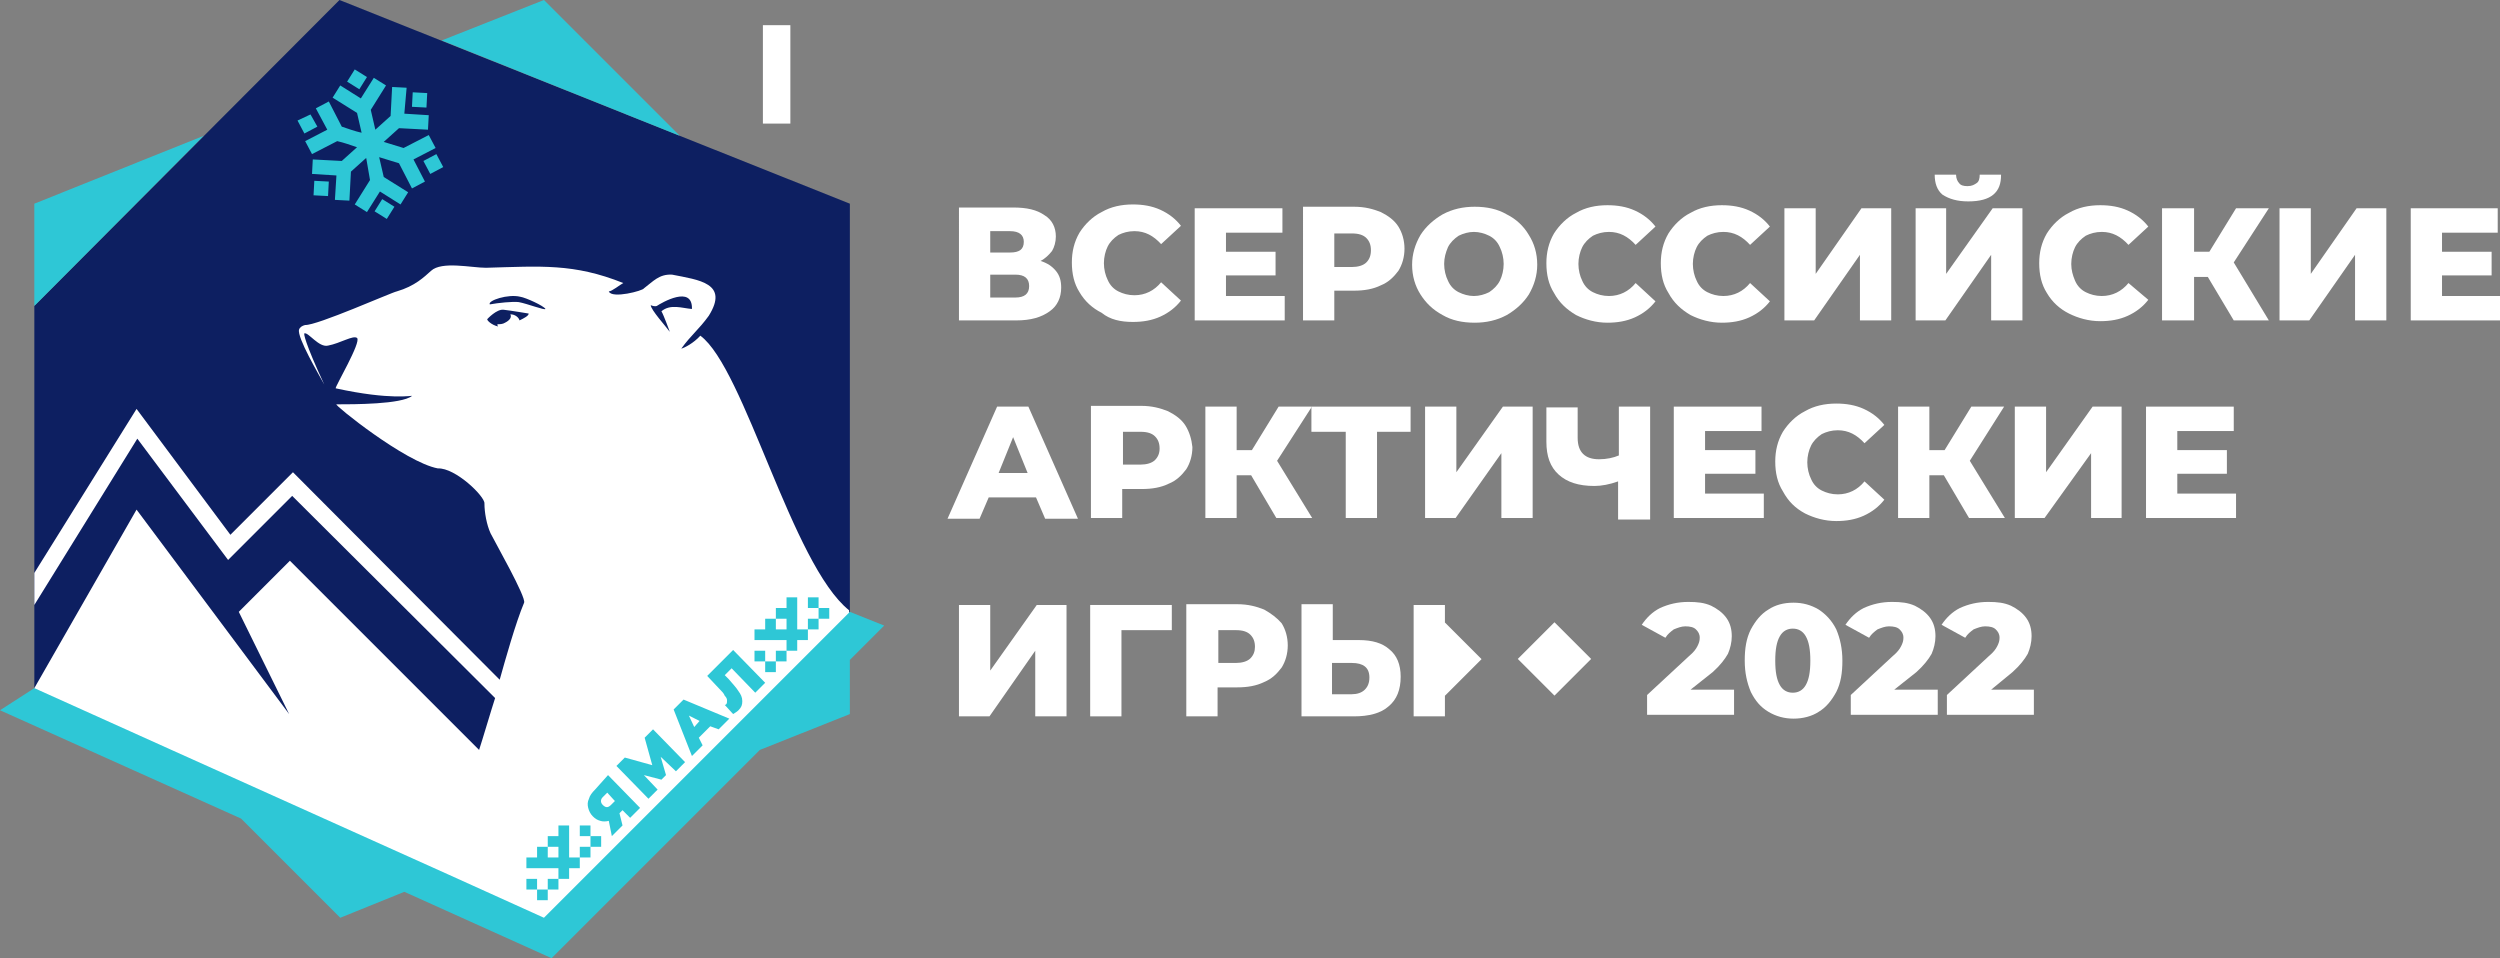 <?xml version="1.0" encoding="UTF-8"?> <svg xmlns="http://www.w3.org/2000/svg" xmlns:xlink="http://www.w3.org/1999/xlink" version="1.1" id="Слой_1" x="0px" y="0px" viewBox="0 0 327.7 125.6" style="enable-background:new 0 0 327.7 125.6;" xml:space="preserve"><rect x="0" y="0" width="327.7" height="125.6" fill="#808080" stroke="none"/> <style type="text/css"> .st0{fill-rule:evenodd;clip-rule:evenodd;fill:#FFFFFF;} .st1{fill-rule:evenodd;clip-rule:evenodd;fill:#2EC7D6;} .st2{clip-path:url(#SVGID_00000127725829028511400090000008363079818488212097_);fill-rule:evenodd;clip-rule:evenodd;fill:#2EC7D6;} .st3{clip-path:url(#SVGID_00000127725829028511400090000008363079818488212097_);} .st4{fill-rule:evenodd;clip-rule:evenodd;fill:#1BC6D6;} .st5{fill-rule:evenodd;clip-rule:evenodd;fill:#011F62;} .st6{fill-rule:evenodd;clip-rule:evenodd;fill:#0D1F61;} .st7{fill:#FFFFFF;} .st8{opacity:0.97;} .st9{fill-rule:evenodd;clip-rule:evenodd;fill:#EBEBEB;} .st10{clip-path:url(#SVGID_00000047768031895745256070000000175255146816203141_);fill-rule:evenodd;clip-rule:evenodd;fill:#2EC7D6;} .st11{clip-path:url(#SVGID_00000047768031895745256070000000175255146816203141_);} .st12{fill-rule:evenodd;clip-rule:evenodd;fill:#C4C5C5;} .st13{fill:none;stroke:#1BC6D6;stroke-width:5.669;stroke-linejoin:round;stroke-miterlimit:22.926;} .st14{fill:none;stroke:#1BC6D6;stroke-width:5.102;stroke-linejoin:round;stroke-miterlimit:22.926;} .st15{fill:none;stroke:#1BC6D6;stroke-width:2.835;stroke-linejoin:round;stroke-miterlimit:22.926;} .st16{fill:#011F62;} .st17{fill:none;stroke:#FFFFFF;stroke-width:5.669;stroke-linejoin:round;stroke-miterlimit:22.926;} .st18{fill:none;stroke:#FFFFFF;stroke-width:2.835;stroke-linejoin:round;stroke-miterlimit:22.926;} .st19{fill:none;stroke:#FFFFFF;stroke-width:5.102;stroke-linejoin:round;stroke-miterlimit:22.926;} .st20{fill:none;stroke:#011F62;stroke-width:5.669;stroke-linejoin:round;stroke-miterlimit:22.926;} .st21{fill:none;stroke:#1BC6D6;stroke-width:3.402;stroke-linejoin:round;stroke-miterlimit:22.926;} .st22{opacity:0.5;fill-rule:evenodd;clip-rule:evenodd;fill:#FFFFFF;} .st23{fill:#A5B1C2;} .st24{fill:#6F7782;} .st25{fill-rule:evenodd;clip-rule:evenodd;fill:#ECECEC;} .st26{fill:#F0C419;} .st27{fill:#0D1F61;} .st28{fill:#CC6F56;} .st29{fill:#00249C;} .st30{fill:#B2FF00;} .st31{fill:#975047;} .st32{clip-path:url(#SVGID_00000065768757698321578430000001456914059750691471_);} .st33{clip-path:url(#SVGID_00000160891489636131066320000010998407704845042867_);fill-rule:evenodd;clip-rule:evenodd;fill:#1BC6D6;} .st34{opacity:0.19;} .st35{clip-path:url(#SVGID_00000020397181029184696270000006121984112084479928_);fill-rule:evenodd;clip-rule:evenodd;fill:#1BC6D6;} .st36{fill:#1BC6D6;} .st37{clip-path:url(#SVGID_00000068649243048814370400000014125292128785661867_);fill-rule:evenodd;clip-rule:evenodd;fill:#2EC7D6;} .st38{clip-path:url(#SVGID_00000068649243048814370400000014125292128785661867_);} .st39{clip-path:url(#SVGID_00000155148452207787941840000001494520103704336282_);fill-rule:evenodd;clip-rule:evenodd;fill:#2EC7D6;} .st40{clip-path:url(#SVGID_00000155148452207787941840000001494520103704336282_);} .st41{clip-path:url(#SVGID_00000124873080703384474210000006915131668270939526_);fill-rule:evenodd;clip-rule:evenodd;fill:#1BC6D6;} .st42{clip-path:url(#SVGID_00000173882804982696213310000015056634206649498263_);fill-rule:evenodd;clip-rule:evenodd;fill:#2EC7D6;} .st43{clip-path:url(#SVGID_00000173882804982696213310000015056634206649498263_);} .st44{clip-path:url(#SVGID_00000050642442843020448850000014989886212496119195_);fill-rule:evenodd;clip-rule:evenodd;fill:#2EC7D6;} .st45{clip-path:url(#SVGID_00000050642442843020448850000014989886212496119195_);} .st46{clip-path:url(#SVGID_00000179643311252119587070000000303757152795456389_);fill-rule:evenodd;clip-rule:evenodd;fill:#1BC6D6;} .st47{clip-path:url(#SVGID_00000133497176890547557510000006404045321902666886_);fill-rule:evenodd;clip-rule:evenodd;fill:#2EC7D6;} .st48{clip-path:url(#SVGID_00000133497176890547557510000006404045321902666886_);} .st49{clip-path:url(#SVGID_00000087407009989605221030000005137147490406150807_);fill-rule:evenodd;clip-rule:evenodd;fill:#2EC7D6;} .st50{clip-path:url(#SVGID_00000087407009989605221030000005137147490406150807_);} .st51{clip-path:url(#SVGID_00000036940111182458485320000005128940322447452829_);fill-rule:evenodd;clip-rule:evenodd;fill:#1BC6D6;} .st52{clip-path:url(#SVGID_00000103962681833206877130000012049464179657473685_);fill-rule:evenodd;clip-rule:evenodd;fill:#2EC7D6;} .st53{clip-path:url(#SVGID_00000103962681833206877130000012049464179657473685_);} .st54{clip-path:url(#SVGID_00000128484699958797415260000003292789223988044424_);fill-rule:evenodd;clip-rule:evenodd;fill:#2EC7D6;} .st55{clip-path:url(#SVGID_00000128484699958797415260000003292789223988044424_);} .st56{clip-path:url(#SVGID_00000036949560086382074130000011103302939303690634_);fill-rule:evenodd;clip-rule:evenodd;fill:#1BC6D6;} .st57{clip-path:url(#SVGID_00000155834031585483797440000006423580031254468251_);fill-rule:evenodd;clip-rule:evenodd;fill:#2EC7D6;} .st58{clip-path:url(#SVGID_00000155834031585483797440000006423580031254468251_);} .st59{clip-path:url(#SVGID_00000120548442590526477870000001542643304841391005_);fill-rule:evenodd;clip-rule:evenodd;fill:#2EC7D6;} .st60{clip-path:url(#SVGID_00000120548442590526477870000001542643304841391005_);} .st61{clip-path:url(#SVGID_00000036235073362750737840000016506247042627539104_);fill-rule:evenodd;clip-rule:evenodd;fill:#1BC6D6;} .st62{clip-path:url(#SVGID_00000150781740271710258290000010121819832476529291_);fill-rule:evenodd;clip-rule:evenodd;fill:#2EC7D6;} .st63{clip-path:url(#SVGID_00000150781740271710258290000010121819832476529291_);} .st64{clip-path:url(#SVGID_00000055685275225005750720000012123772361680094082_);fill-rule:evenodd;clip-rule:evenodd;fill:#1BC6D6;} .st65{clip-path:url(#SVGID_00000135675543464698232520000005129681498990012048_);fill-rule:evenodd;clip-rule:evenodd;fill:#2EC7D6;} .st66{clip-path:url(#SVGID_00000135675543464698232520000005129681498990012048_);} .st67{clip-path:url(#SVGID_00000153704652223918232960000016103779398334919314_);fill-rule:evenodd;clip-rule:evenodd;fill:#2EC7D6;} .st68{clip-path:url(#SVGID_00000153704652223918232960000016103779398334919314_);} .st69{clip-path:url(#SVGID_00000088113835517159370120000013274354538683277214_);fill-rule:evenodd;clip-rule:evenodd;fill:#1BC6D6;} .st70{clip-path:url(#SVGID_00000069362132800398182990000012755883107931267485_);fill-rule:evenodd;clip-rule:evenodd;fill:#2EC7D6;} .st71{clip-path:url(#SVGID_00000069362132800398182990000012755883107931267485_);} .st72{fill:none;} .st73{fill-rule:evenodd;clip-rule:evenodd;fill:none;stroke:#1BC6D6;stroke-width:5.669;stroke-linejoin:round;stroke-miterlimit:22.926;} .st74{clip-path:url(#SVGID_00000067222649486244665140000009811626597405882505_);} .st75{clip-path:url(#SVGID_00000067222649486244665140000009811626597405882505_);fill-rule:evenodd;clip-rule:evenodd;fill:#2EC7D6;} .st76{clip-path:url(#SVGID_00000118381557422403099540000013718811228845484692_);fill-rule:evenodd;clip-rule:evenodd;fill:#1BC6D6;} .st77{clip-path:url(#SVGID_00000151535710407774518730000000264220139260068019_);fill-rule:evenodd;clip-rule:evenodd;fill:#2EC7D6;} .st78{clip-path:url(#SVGID_00000151535710407774518730000000264220139260068019_);} .st79{clip-path:url(#SVGID_00000113346333392291480320000017942210155436478366_);} .st80{clip-path:url(#SVGID_00000113346333392291480320000017942210155436478366_);fill-rule:evenodd;clip-rule:evenodd;fill:#2EC7D6;} .st81{clip-path:url(#SVGID_00000016769987706943375100000000345412142449920393_);fill-rule:evenodd;clip-rule:evenodd;fill:#1BC6D6;} .st82{clip-path:url(#SVGID_00000062892665642079616410000003381709375970004887_);fill-rule:evenodd;clip-rule:evenodd;fill:#2EC7D6;} .st83{clip-path:url(#SVGID_00000062892665642079616410000003381709375970004887_);} .st84{clip-path:url(#SVGID_00000145044271581118097930000008236121034905457066_);} .st85{clip-path:url(#SVGID_00000145044271581118097930000008236121034905457066_);fill-rule:evenodd;clip-rule:evenodd;fill:#2EC7D6;} .st86{clip-path:url(#SVGID_00000119799394771717928790000011218511767665736378_);fill-rule:evenodd;clip-rule:evenodd;fill:#1BC6D6;} .st87{clip-path:url(#SVGID_00000065038049541071954470000002434934067833018031_);fill-rule:evenodd;clip-rule:evenodd;fill:#2EC7D6;} .st88{clip-path:url(#SVGID_00000065038049541071954470000002434934067833018031_);} .st89{clip-path:url(#SVGID_00000083049819451749834540000017720986673249856387_);} .st90{clip-path:url(#SVGID_00000083049819451749834540000017720986673249856387_);fill-rule:evenodd;clip-rule:evenodd;fill:#2EC7D6;} .st91{clip-path:url(#SVGID_00000148626405340482307760000011709384860976346811_);fill-rule:evenodd;clip-rule:evenodd;fill:#1BC6D6;} .st92{clip-path:url(#SVGID_00000046297325902327281890000014298338139648313784_);fill-rule:evenodd;clip-rule:evenodd;fill:#2EC7D6;} .st93{clip-path:url(#SVGID_00000046297325902327281890000014298338139648313784_);} .st94{clip-path:url(#SVGID_00000121259924893108458460000013829459379888079258_);} .st95{clip-path:url(#SVGID_00000121259924893108458460000013829459379888079258_);fill-rule:evenodd;clip-rule:evenodd;fill:#2EC7D6;} .st96{clip-path:url(#SVGID_00000172416600357403124090000007065715306980510124_);fill-rule:evenodd;clip-rule:evenodd;fill:#1BC6D6;} .st97{clip-path:url(#SVGID_00000047033202100787268950000016196020376033538454_);fill-rule:evenodd;clip-rule:evenodd;fill:#2EC7D6;} .st98{clip-path:url(#SVGID_00000047033202100787268950000016196020376033538454_);} .st99{clip-path:url(#SVGID_00000090995447207258085280000006821761401947250311_);} .st100{clip-path:url(#SVGID_00000090995447207258085280000006821761401947250311_);fill-rule:evenodd;clip-rule:evenodd;fill:#2EC7D6;} .st101{clip-path:url(#SVGID_00000152946908273050791040000013526727080212180660_);fill-rule:evenodd;clip-rule:evenodd;fill:#1BC6D6;} .st102{clip-path:url(#SVGID_00000135650292204911692650000006978593792030537880_);fill-rule:evenodd;clip-rule:evenodd;fill:#2EC7D6;} .st103{clip-path:url(#SVGID_00000135650292204911692650000006978593792030537880_);} .st104{clip-path:url(#SVGID_00000138546030824035200040000009038540365653459872_);} .st105{clip-path:url(#SVGID_00000138546030824035200040000009038540365653459872_);fill-rule:evenodd;clip-rule:evenodd;fill:#2EC7D6;} .st106{clip-path:url(#SVGID_00000004546191796013170470000010272629606272571788_);fill-rule:evenodd;clip-rule:evenodd;fill:#1BC6D6;} .st107{clip-path:url(#SVGID_00000063629475705306092180000016335890981742636218_);fill-rule:evenodd;clip-rule:evenodd;fill:#2EC7D6;} .st108{clip-path:url(#SVGID_00000063629475705306092180000016335890981742636218_);} .st109{clip-path:url(#SVGID_00000011010779621738680780000003670144352806347454_);} .st110{clip-path:url(#SVGID_00000011010779621738680780000003670144352806347454_);fill-rule:evenodd;clip-rule:evenodd;fill:#2EC7D6;} .st111{clip-path:url(#SVGID_00000087398954318111530290000015428859376808857233_);fill-rule:evenodd;clip-rule:evenodd;fill:#1BC6D6;} .st112{clip-path:url(#SVGID_00000080899673303124393820000015081674047301569417_);fill-rule:evenodd;clip-rule:evenodd;fill:#2EC7D6;} .st113{clip-path:url(#SVGID_00000080899673303124393820000015081674047301569417_);} .st114{clip-path:url(#SVGID_00000132068500839968352810000007229421499975149241_);} .st115{clip-path:url(#SVGID_00000132068500839968352810000007229421499975149241_);fill-rule:evenodd;clip-rule:evenodd;fill:#2EC7D6;} </style> <g> <polygon class="st6" points="44.5,0 111.4,26.7 111.4,80.2 65.3,100.2 4.5,90.2 4.5,40.1 "></polygon> <path class="st0" d="M4.5,75.1l13.4-21.5l12.3,16.5l8.2-8.2l27.1,27.2c0.7-2.5,2.1-7.5,3.2-10.1c0.3-0.7-3.8-7.9-4.4-9.1 c-0.5-1.1-0.8-2.7-0.8-3.9c0.1-0.9-3.8-4.7-6.1-4.6c-4.3-0.8-13.7-8.4-13.3-8.4c2.3,0,8.5,0,9.9-1.1c0.1-0.1-2.7,0.6-10-1 c-0.1-0.2,3.4-6.1,2.8-6.6c-0.5-0.4-2.2,0.7-3.8,1c-1.2,0.3-2.6-1.8-3.1-1.6c-0.1,0,0,1.1,2.6,6.7c-0.7-1.3-3.6-6.2-3.3-7.2 c0.1-0.3,0.4-0.5,0.8-0.6c1.5,0.1,11.4-4.3,12-4.4c2.4-0.7,3.6-1.9,4.5-2.7c1.4-1.3,5.3-0.4,7.2-0.4c7.2-0.2,11.5-0.6,18,2 c-0.4,0.2-1.5,1.1-1.9,1.1c0.4,1,4.5-0.1,4.6-0.4c1.2-0.9,2-1.9,3.7-1.8c3.5,0.7,7.5,1.1,4.8,5.4c-1.3,1.8-2.3,2.5-3.6,4.3 c0.4-0.1,1.6-0.7,2.5-1.7c5.8,4.3,12,30,19.5,36l0,2.2l-39.6,40.5L4.5,92.6l0-2.4l13.4-23.4l20,26.8l-6.6-13.4l6.7-6.7l24.8,24.8 c0.4-1.2,1.7-5.6,2.1-6.8L38.3,65l-8.4,8.4L18,57.5L4.5,79.3L4.5,75.1L4.5,75.1z M66.9,41.2c0.6,0,1.1,0.4,1.2,0.8 c0.6-0.3,1.2-0.6,1.2-0.9c0,0-2.4-0.4-3.3-0.5c-0.9-0.1-2.1,1.2-2.1,1.2c-0.2,0.1,0.5,0.8,1.4,1c-0.1-0.1-0.1-0.2-0.1-0.3 c0.3,0,0.7,0,1-0.2C66.8,42,67.1,41.6,66.9,41.2C66.9,41.3,66.9,41.3,66.9,41.2L66.9,41.2z M64.2,39.9c1.1-0.2,3-0.4,3.8-0.3 c1.1,0.2,3.4,1.1,3.5,0.9c-0.2-0.4-2.6-1.5-3.3-1.6C66.6,38.5,63.9,39.4,64.2,39.9L64.2,39.9z M85.3,40c0,0.6,2,2.8,2.5,3.5 c0,0-0.8-2.2-1.1-2.7c1.2-1,2.7-0.4,4-0.3c0.1-3.2-4-0.8-4.6-0.4C85.9,40.2,85.5,40.1,85.3,40z"></path> <path class="st1" d="M71.3,0L57.9,5.3l31.2,12.5L71.3,0L71.3,0z M4.5,90.2l18.2,8.2l36,16.2h0l12.6,5.7l17.8-17.8l0,0l22.3-22.3v0 l0,0l4.5,1.8l-4.5,4.5v7.1l-11.8,4.7l-27.3,27.3L53,116.9l-8.4,3.4l-13-13L0,93.1L4.5,90.2L4.5,90.2z M26.7,17.8L4.5,26.7l0,13.4 L26.7,17.8z"></path> <path class="st1" d="M41.4,14.2l1.7-0.9l1.7,3.3c0.9,0.3,1.7,0.6,2.6,0.8l-0.6-2.6l-3.2-2l1-1.6l2.7,1.7l1.7-2.7l1.6,1l-2,3.2 l0.6,2.6l2-1.8l0.2-3.8l1.9,0.1L53,14.9l3.2,0.2l-0.1,1.9l-3.8-0.2l-2,1.8l2.6,0.8l3.3-1.7l0.9,1.7l-2.9,1.5l1.5,2.9l-1.7,0.9 l-1.7-3.3l-2.6-0.8l0.6,2.6l3.2,2l-1,1.6l-2.7-1.7l-1.7,2.7l-1.6-1l2-3.2L48,20.7l-2,1.8l-0.2,3.8l-1.9-0.1l0.2-3.2l-3.2-0.2 l0.1-1.9l3.8,0.2l2-1.8c-0.9-0.3-1.7-0.6-2.6-0.8l-3.3,1.7L40,18.5l2.9-1.5L41.4,14.2L41.4,14.2z M45.5,10.7l1.6,1l1-1.6l-1.6-1 L45.5,10.7L45.5,10.7z M49.1,27.7l1.6,1l1-1.6l-1.6-1L49.1,27.7L49.1,27.7z M39.9,17.5l1.7-0.9L40.7,15L39,15.8L39.9,17.5 L39.9,17.5z M56.4,22.8l1.7-0.9l-0.9-1.7l-1.7,0.9L56.4,22.8L56.4,22.8z M55.9,14.1l0.1-1.9l-1.9-0.1L54,14L55.9,14.1L55.9,14.1z M43,25.7l0.1-1.9l-1.9-0.1l-0.1,1.9L43,25.7z"></path> <g> <path class="st1" d="M98.9,83.9v-1.4l1.4,0v-1.4h1.4v-1.4h1.4v-1.4h1.4c0,1.4,0,2.8,0,4.2h1.4v-1.4h1.4v-1.4h-1.4v-1.4h1.4v1.4 h1.4v1.4h-1.4v1.4h-1.4v1.4h-1.4v1.4h-1.4v1.4h-1.4v1.4h-1.4v-1.4h-1.4v-1.4h1.4v1.4h1.4v-1.4h1.4v-1.4 C101.7,83.9,100.3,83.9,98.9,83.9L98.9,83.9z M103.1,81.1h-1.4v1.4h1.4V81.1z"></path> <path class="st1" d="M79.7,101.6l4.2,4.3l-1.3,1.3l-1-1l-0.4,0.4l0.4,1.6l-1.4,1.4l-0.4-2c-0.4,0.1-0.8,0.1-1.1,0 c-0.4-0.1-0.7-0.3-1-0.6c-0.3-0.3-0.5-0.7-0.6-1.1c-0.1-0.4-0.1-0.8,0.1-1.2c0.1-0.4,0.4-0.8,0.8-1.2L79.7,101.6L79.7,101.6z M79,104.5c-0.3,0.3-0.3,0.7,0,1c0.4,0.4,0.7,0.4,1.1,0l0.5-0.5l-1-1.1L79,104.5L79,104.5z M88.6,101.1l1.2-1.2l-4.2-4.3l-1.1,1.1 l1,3.6l-3.6-1l-1.1,1.1l4.2,4.3l1.2-1.2l-1.8-1.9l2.3,0.6l0.6-0.6l-0.7-2.4L88.6,101.1L88.6,101.1z M93.1,95.2l-1.5,1.5l0.5,1 l-1.4,1.4l-2.4-6.1l1.3-1.3l6,2.5l-1.4,1.4L93.1,95.2L93.1,95.2z M91.7,94.5l-1.4-0.7l0.7,1.5L91.7,94.5L91.7,94.5z M96.1,85.2 l-3.4,3.4l1.6,1.7c0.3,0.3,0.6,0.6,0.7,0.9c0.2,0.2,0.3,0.4,0.3,0.6c0,0.2,0,0.4-0.1,0.5c-0.1,0.1-0.1,0.1-0.2,0.1l1.1,1.2 c0.3-0.2,0.5-0.3,0.7-0.5c0.4-0.4,0.5-0.7,0.5-1.2s-0.2-0.9-0.5-1.3c-0.3-0.5-0.8-1-1.3-1.6l-0.5-0.5l0.9-0.9l3.1,3.2l1.3-1.3 L96.1,85.2z"></path> <path class="st1" d="M69,113.8v-1.4h1.4V111h1.4v-1.4h1.4v-1.4h1.4c0,1.4,0,2.8,0,4.2H76V111h1.4v-1.4H76v-1.4h1.4v1.4h1.4v1.4 h-1.4v1.4H76v1.4h-1.4v1.4h-1.4v1.4h-1.4v1.4h-1.4v-1.4H69v-1.4h1.4v1.4h1.4v-1.4h1.4v-1.4C71.8,113.8,70.4,113.8,69,113.8 L69,113.8z M73.2,111h-1.4v1.4h1.4V111z"></path> </g> <g> <polygon class="st0" points="302.9,35.9 302.9,27.3 298.8,27.3 298.8,42 302.7,42 308.7,33.4 308.7,42 312.8,42 312.8,27.3 308.9,27.3 "></polygon> <path class="st0" d="M148.5,42.2c1.3,0,2.5-0.2,3.6-0.7c1.1-0.5,2-1.2,2.7-2.1l-2.6-2.4c-0.9,1.1-2.1,1.7-3.5,1.7 c-0.8,0-1.5-0.2-2.1-0.5c-0.6-0.3-1.1-0.8-1.4-1.5c-0.3-0.6-0.5-1.4-0.5-2.2c0-0.8,0.2-1.6,0.5-2.2c0.3-0.6,0.8-1.1,1.4-1.5 c0.6-0.3,1.3-0.5,2.1-0.5c1.4,0,2.5,0.6,3.5,1.7l2.6-2.4c-0.7-0.9-1.6-1.6-2.7-2.1c-1.1-0.5-2.3-0.7-3.6-0.7c-1.5,0-2.9,0.3-4.1,1 c-1.2,0.6-2.2,1.6-2.9,2.7c-0.7,1.2-1,2.5-1,3.9c0,1.5,0.3,2.8,1,3.9c0.7,1.2,1.7,2.1,2.9,2.7C145.5,41.9,146.9,42.2,148.5,42.2z"></path> <polygon class="st0" points="168.4,38.8 160.7,38.8 160.7,36.1 167.2,36.1 167.2,33 160.7,33 160.7,30.5 168.1,30.5 168.1,27.3 156.6,27.3 156.6,42 168.4,42 "></polygon> <path class="st0" d="M174.9,38.1h2.6c1.3,0,2.5-0.2,3.5-0.7c1-0.4,1.7-1.1,2.3-1.9c0.5-0.8,0.8-1.8,0.8-2.9c0-1.1-0.3-2.1-0.8-2.9 c-0.5-0.8-1.3-1.4-2.3-1.9c-1-0.4-2.1-0.7-3.5-0.7h-6.7V42h4.1V38.1z M174.9,30.6h2.3c0.9,0,1.5,0.2,1.9,0.6 c0.4,0.4,0.6,0.9,0.6,1.6c0,0.7-0.2,1.2-0.6,1.6c-0.4,0.4-1.1,0.6-1.9,0.6h-2.3V30.6z"></path> <path class="st0" d="M130.7,53.3l-6.5,14.7h4.2l1.2-2.8h6.2l1.2,2.8h4.3l-6.5-14.7H130.7z M130.9,62l1.9-4.7l1.9,4.7H130.9z"></path> <path class="st0" d="M137.6,40.8c1-0.7,1.5-1.8,1.5-3.1c0-0.9-0.2-1.6-0.7-2.2c-0.5-0.6-1.1-1-2-1.3c0.6-0.3,1.1-0.8,1.5-1.3 c0.3-0.5,0.5-1.2,0.5-1.9c0-1.2-0.5-2.2-1.5-2.8c-1-0.7-2.3-1-4.1-1h-7.1V42h7.5C135.1,42,136.5,41.6,137.6,40.8z M129.8,30.3h2.6 c1.2,0,1.8,0.5,1.8,1.4c0,1-0.6,1.4-1.8,1.4h-2.6V30.3z M129.8,39v-3h3.3c1.2,0,1.8,0.5,1.8,1.5c0,1-0.6,1.5-1.8,1.5H129.8z"></path> <polygon class="st0" points="297.4,27.3 293.1,27.3 289.6,33 287.6,33 287.6,27.3 283.4,27.3 283.4,42 287.6,42 287.6,36.3 289.4,36.3 292.8,42 297.4,42 292.8,34.4 "></polygon> <polygon class="st0" points="129.8,87.9 129.8,79.3 125.7,79.3 125.7,93.9 129.7,93.9 135.7,85.3 135.7,93.9 139.8,93.9 139.8,79.3 135.9,79.3 "></polygon> <polygon class="st0" points="320.1,38.8 320.1,36.1 326.6,36.1 326.6,33 320.1,33 320.1,30.5 327.4,30.5 327.4,27.3 316,27.3 316,42 327.7,42 327.7,38.8 "></polygon> <polygon class="st0" points="261,33.4 261,42 265.1,42 265.1,27.3 261.2,27.3 255.1,35.9 255.1,27.3 251.1,27.3 251.1,42 255,42 "></polygon> <path class="st0" d="M206.6,41.3c1.2,0.6,2.6,1,4.1,1c1.3,0,2.5-0.2,3.6-0.7c1.1-0.5,2-1.2,2.7-2.1l-2.6-2.4 c-0.9,1.1-2.1,1.7-3.5,1.7c-0.8,0-1.5-0.2-2.1-0.5c-0.6-0.3-1.1-0.8-1.4-1.5c-0.3-0.6-0.5-1.4-0.5-2.2c0-0.8,0.2-1.6,0.5-2.2 c0.3-0.6,0.8-1.1,1.4-1.5c0.6-0.3,1.3-0.5,2.1-0.5c1.4,0,2.5,0.6,3.5,1.7l2.6-2.4c-0.7-0.9-1.6-1.6-2.7-2.1 c-1.1-0.5-2.3-0.7-3.6-0.7c-1.5,0-2.9,0.3-4.1,1c-1.2,0.6-2.2,1.6-2.9,2.7c-0.7,1.2-1,2.5-1,3.9c0,1.5,0.3,2.8,1,3.9 C204.4,39.7,205.4,40.6,206.6,41.3z"></path> <path class="st0" d="M258,26.4c1.5,0,2.6-0.3,3.3-0.9s1-1.4,1-2.6h-2.8c0,0.5-0.1,0.9-0.4,1.1c-0.3,0.2-0.6,0.4-1.2,0.4 c-0.5,0-0.9-0.1-1.1-0.4c-0.2-0.2-0.4-0.6-0.4-1.1h-2.8c0,1.1,0.3,2,1,2.6C255.5,26.1,256.6,26.4,258,26.4z"></path> <polygon class="st0" points="243.8,33.4 243.8,42 247.9,42 247.9,27.3 244,27.3 238,35.9 238,27.3 233.9,27.3 233.9,42 237.8,42 "></polygon> <polygon class="st0" points="252.9,62.3 254.8,62.3 258.1,67.9 262.8,67.9 258.2,60.4 262.7,53.3 258.4,53.3 254.9,59 252.9,59 252.9,53.3 248.8,53.3 248.8,67.9 252.9,67.9 "></polygon> <polygon class="st0" points="230.9,56.5 230.9,53.3 219.4,53.3 219.4,67.9 231.2,67.9 231.2,64.7 223.5,64.7 223.5,62.1 230.1,62.1 230.1,59 223.5,59 223.5,56.5 "></polygon> <path class="st0" d="M236.6,67.3c1.2,0.6,2.6,1,4.1,1c1.3,0,2.5-0.2,3.6-0.7c1.1-0.5,2-1.2,2.7-2.1l-2.6-2.4 c-0.9,1.1-2.1,1.7-3.5,1.7c-0.8,0-1.5-0.2-2.1-0.5c-0.6-0.3-1.1-0.8-1.4-1.5c-0.3-0.6-0.5-1.4-0.5-2.2c0-0.8,0.2-1.6,0.5-2.2 c0.3-0.6,0.8-1.1,1.4-1.5c0.6-0.3,1.3-0.5,2.1-0.5c1.4,0,2.5,0.6,3.5,1.7l2.6-2.4c-0.7-0.9-1.6-1.6-2.7-2.1 c-1.1-0.5-2.3-0.7-3.6-0.7c-1.5,0-2.9,0.3-4.1,1c-1.2,0.6-2.2,1.6-2.9,2.7c-0.7,1.2-1,2.5-1,3.9c0,1.5,0.3,2.8,1,3.9 C234.4,65.7,235.3,66.6,236.6,67.3z"></path> <path class="st0" d="M221.6,41.3c1.2,0.6,2.6,1,4.1,1c1.3,0,2.5-0.2,3.6-0.7c1.1-0.5,2-1.2,2.7-2.1l-2.6-2.4 c-0.9,1.1-2.1,1.7-3.5,1.7c-0.8,0-1.5-0.2-2.1-0.5c-0.6-0.3-1.1-0.8-1.4-1.5c-0.3-0.6-0.5-1.4-0.5-2.2c0-0.8,0.2-1.6,0.5-2.2 c0.3-0.6,0.8-1.1,1.4-1.5c0.6-0.3,1.3-0.5,2.1-0.5c1.4,0,2.5,0.6,3.5,1.7l2.6-2.4c-0.7-0.9-1.6-1.6-2.7-2.1 c-1.1-0.5-2.3-0.7-3.6-0.7c-1.5,0-2.9,0.3-4.1,1c-1.2,0.6-2.2,1.6-2.9,2.7c-0.7,1.2-1,2.5-1,3.9c0,1.5,0.3,2.8,1,3.9 C219.4,39.7,220.4,40.6,221.6,41.3z"></path> <path class="st0" d="M216.3,67.9V53.3h-4.1v6.4c-0.7,0.3-1.6,0.5-2.6,0.5c-1.8,0-2.8-0.9-2.8-2.8v-4h-4.1v4.5 c0,1.9,0.5,3.3,1.6,4.3c1.1,1,2.6,1.5,4.7,1.5c0.9,0,2-0.2,3.1-0.6v5H216.3z"></path> <polygon class="st0" points="142.9,93.9 147,93.9 147,82.6 153.6,82.6 153.6,79.3 142.9,79.3 "></polygon> <polygon class="st0" points="171.9,53.4 171.9,56.6 176.4,56.6 176.4,67.9 180.5,67.9 180.5,56.6 184.9,56.6 184.9,53.3 171.9,53.3 "></polygon> <polygon class="st0" points="200.9,67.9 200.9,53.3 197,53.3 190.9,61.9 190.9,53.3 186.8,53.3 186.8,67.9 190.8,67.9 196.8,59.4 196.8,67.9 "></polygon> <path class="st0" d="M189.1,41.3c1.2,0.7,2.6,1,4.2,1c1.5,0,2.9-0.3,4.2-1c1.2-0.7,2.2-1.6,2.9-2.7c0.7-1.2,1.1-2.5,1.1-3.9 c0-1.5-0.4-2.8-1.1-3.9c-0.7-1.2-1.7-2.1-2.9-2.7c-1.2-0.7-2.6-1-4.2-1c-1.5,0-2.9,0.3-4.2,1c-1.2,0.7-2.2,1.6-2.9,2.7 c-0.7,1.2-1.1,2.5-1.1,3.9c0,1.5,0.4,2.8,1.1,3.9C186.9,39.7,187.8,40.6,189.1,41.3z M189.8,32.4c0.3-0.6,0.8-1.1,1.4-1.5 c0.6-0.3,1.3-0.5,2-0.5c0.7,0,1.4,0.2,2,0.5c0.6,0.3,1.1,0.8,1.4,1.5c0.3,0.6,0.5,1.4,0.5,2.2c0,0.8-0.2,1.6-0.5,2.2 c-0.3,0.6-0.8,1.1-1.4,1.5c-0.6,0.3-1.3,0.5-2,0.5c-0.7,0-1.4-0.2-2-0.5c-0.6-0.3-1.1-0.8-1.4-1.5c-0.3-0.6-0.5-1.4-0.5-2.2 C189.3,33.8,189.5,33.1,189.8,32.4z"></path> <polygon class="st0" points="167.6,53.3 164.1,59 162.1,59 162.1,53.3 158,53.3 158,67.9 162.1,67.9 162.1,62.3 164,62.3 167.3,67.9 172,67.9 167.4,60.4 171.9,53.4 171.9,53.3 "></polygon> <path class="st0" d="M178.1,83.9h-3.4v-4.7h-4.1v14.7h6.9c1.9,0,3.5-0.4,4.5-1.3c1.1-0.9,1.6-2.2,1.6-3.9c0-1.6-0.5-2.8-1.5-3.6 C181.2,84.3,179.9,83.9,178.1,83.9z M178.9,90.4c-0.4,0.4-1,0.6-1.7,0.6h-2.6v-4.1h2.6c1.5,0,2.3,0.6,2.3,1.9 C179.5,89.5,179.3,90,178.9,90.4z"></path> <polygon class="st0" points="285.4,62.1 291.9,62.1 291.9,59 285.4,59 285.4,56.5 292.8,56.5 292.8,53.3 281.3,53.3 281.3,67.9 293.1,67.9 293.1,64.7 285.4,64.7 "></polygon> <path class="st0" d="M155.4,55.8c-0.5-0.8-1.3-1.4-2.3-1.9c-1-0.4-2.1-0.7-3.5-0.7H143v14.7h4.1v-3.8h2.6c1.3,0,2.5-0.2,3.5-0.7 c1-0.4,1.7-1.1,2.3-1.9c0.5-0.8,0.8-1.8,0.8-2.9C156.2,57.6,155.9,56.6,155.4,55.8z M151.4,60.3c-0.4,0.4-1.1,0.6-1.9,0.6h-2.3 v-4.3h2.3c0.9,0,1.5,0.2,1.9,0.6c0.4,0.4,0.6,0.9,0.6,1.6C152,59.4,151.8,59.9,151.4,60.3z"></path> <path class="st0" d="M279,37.1c-0.9,1.1-2.1,1.7-3.5,1.7c-0.8,0-1.5-0.2-2.1-0.5c-0.6-0.3-1.1-0.8-1.4-1.5s-0.5-1.4-0.5-2.2 c0-0.8,0.2-1.6,0.5-2.2c0.3-0.6,0.8-1.1,1.4-1.5c0.6-0.3,1.3-0.5,2.1-0.5c1.4,0,2.5,0.6,3.5,1.7l2.6-2.4c-0.7-0.9-1.6-1.6-2.7-2.1 c-1.1-0.5-2.3-0.7-3.6-0.7c-1.5,0-2.9,0.3-4.1,1c-1.2,0.6-2.2,1.6-2.9,2.7c-0.7,1.2-1,2.5-1,3.9c0,1.5,0.3,2.8,1,3.9 c0.7,1.2,1.7,2.1,2.9,2.7c1.2,0.6,2.6,1,4.1,1c1.3,0,2.5-0.2,3.6-0.7c1.1-0.5,2-1.2,2.7-2.1L279,37.1z"></path> <path class="st0" d="M165.7,79.9c-1-0.4-2.1-0.7-3.5-0.7h-6.7v14.7h4.1v-3.8h2.6c1.3,0,2.5-0.2,3.5-0.7c1-0.4,1.7-1.1,2.3-1.9 c0.5-0.8,0.8-1.8,0.8-2.9c0-1.1-0.3-2.1-0.8-2.9C167.4,81,166.6,80.4,165.7,79.9z M163.9,86.3c-0.4,0.4-1.1,0.6-1.9,0.6h-2.3v-4.3 h2.3c0.9,0,1.5,0.2,1.9,0.6c0.4,0.4,0.6,0.9,0.6,1.6C164.5,85.4,164.3,85.9,163.9,86.3z"></path> <polygon class="st0" points="268.2,61.9 268.2,53.3 264.1,53.3 264.1,67.9 268,67.9 274.1,59.4 274.1,67.9 278.1,67.9 278.1,53.3 274.3,53.3 "></polygon> <path class="st0" d="M238.4,79.9c-1-0.6-2.1-0.9-3.3-0.9c-1.3,0-2.4,0.3-3.3,0.9c-1,0.6-1.7,1.5-2.3,2.6c-0.6,1.2-0.8,2.5-0.8,4.1 c0,1.6,0.3,2.9,0.8,4.1c0.6,1.2,1.3,2,2.3,2.6c1,0.6,2.1,0.9,3.3,0.9c1.2,0,2.4-0.3,3.3-0.9c1-0.6,1.7-1.5,2.3-2.6 c0.6-1.2,0.8-2.5,0.8-4.1c0-1.6-0.3-2.9-0.8-4.1C240.1,81.3,239.3,80.5,238.4,79.9z M236.7,89.8c-0.4,0.7-1,1-1.7,1 c-0.7,0-1.3-0.3-1.7-1c-0.4-0.7-0.6-1.7-0.6-3.2c0-1.5,0.2-2.5,0.6-3.2c0.4-0.7,1-1,1.7-1c0.7,0,1.3,0.3,1.7,1 c0.4,0.7,0.6,1.7,0.6,3.2C237.3,88.1,237.1,89.1,236.7,89.8z"></path> <path class="st0" d="M224.5,88.1c1-0.9,1.6-1.7,2-2.4c0.3-0.7,0.5-1.5,0.5-2.3c0-0.9-0.2-1.7-0.7-2.4c-0.5-0.7-1.2-1.2-2-1.6 c-0.9-0.4-1.8-0.5-3-0.5c-1.4,0-2.6,0.3-3.7,0.8c-1,0.5-1.8,1.3-2.4,2.2l3.1,1.7c0.3-0.5,0.7-0.8,1.1-1.1c0.5-0.2,1-0.4,1.5-0.4 c0.6,0,1.1,0.1,1.4,0.4c0.3,0.3,0.5,0.6,0.5,1.1c0,0.4-0.1,0.7-0.3,1.1c-0.2,0.4-0.5,0.8-1.1,1.3l-5.5,5.1v2.6h11.4v-3.3h-5.7 L224.5,88.1z"></path> <path class="st0" d="M251.2,88.1c1-0.9,1.6-1.7,2-2.4c0.3-0.7,0.5-1.5,0.5-2.3c0-0.9-0.2-1.7-0.7-2.4c-0.5-0.7-1.2-1.2-2-1.6 c-0.9-0.4-1.8-0.5-3-0.5c-1.4,0-2.6,0.3-3.7,0.8c-1,0.5-1.8,1.3-2.4,2.2l3.1,1.7c0.3-0.5,0.7-0.8,1.1-1.1c0.5-0.2,1-0.4,1.5-0.4 c0.6,0,1.1,0.1,1.4,0.4c0.3,0.3,0.5,0.6,0.5,1.1c0,0.4-0.1,0.7-0.3,1.1c-0.2,0.4-0.5,0.8-1.1,1.3l-5.5,5.1v2.6h11.4v-3.3h-5.7 L251.2,88.1z"></path> <path class="st0" d="M263.8,88.1c1-0.9,1.6-1.7,2-2.4c0.3-0.7,0.5-1.5,0.5-2.3c0-0.9-0.2-1.7-0.7-2.4c-0.5-0.7-1.2-1.2-2-1.6 c-0.9-0.4-1.8-0.5-3-0.5c-1.4,0-2.6,0.3-3.7,0.8c-1,0.5-1.8,1.3-2.4,2.2l3.1,1.7c0.3-0.5,0.7-0.8,1.1-1.1c0.5-0.2,1-0.4,1.5-0.4 c0.6,0,1.1,0.1,1.4,0.4c0.3,0.3,0.5,0.6,0.5,1.1c0,0.4-0.1,0.7-0.3,1.1c-0.2,0.4-0.5,0.8-1.1,1.3l-5.5,5.1v2.6h11.4v-3.3H261 L263.8,88.1z"></path> <polygon class="st0" points="189.4,81.6 189.4,79.3 185.3,79.3 185.3,93.9 189.4,93.9 189.4,91.2 194.2,86.4 "></polygon> <rect x="200.4" y="83" transform="matrix(0.707 -0.707 0.707 0.707 -1.412 169.376)" class="st0" width="6.8" height="6.8"></rect> </g> <g> <path class="st7" d="M100,3.3h3.6v12.9H100V3.3z"></path> </g> </g> </svg> 